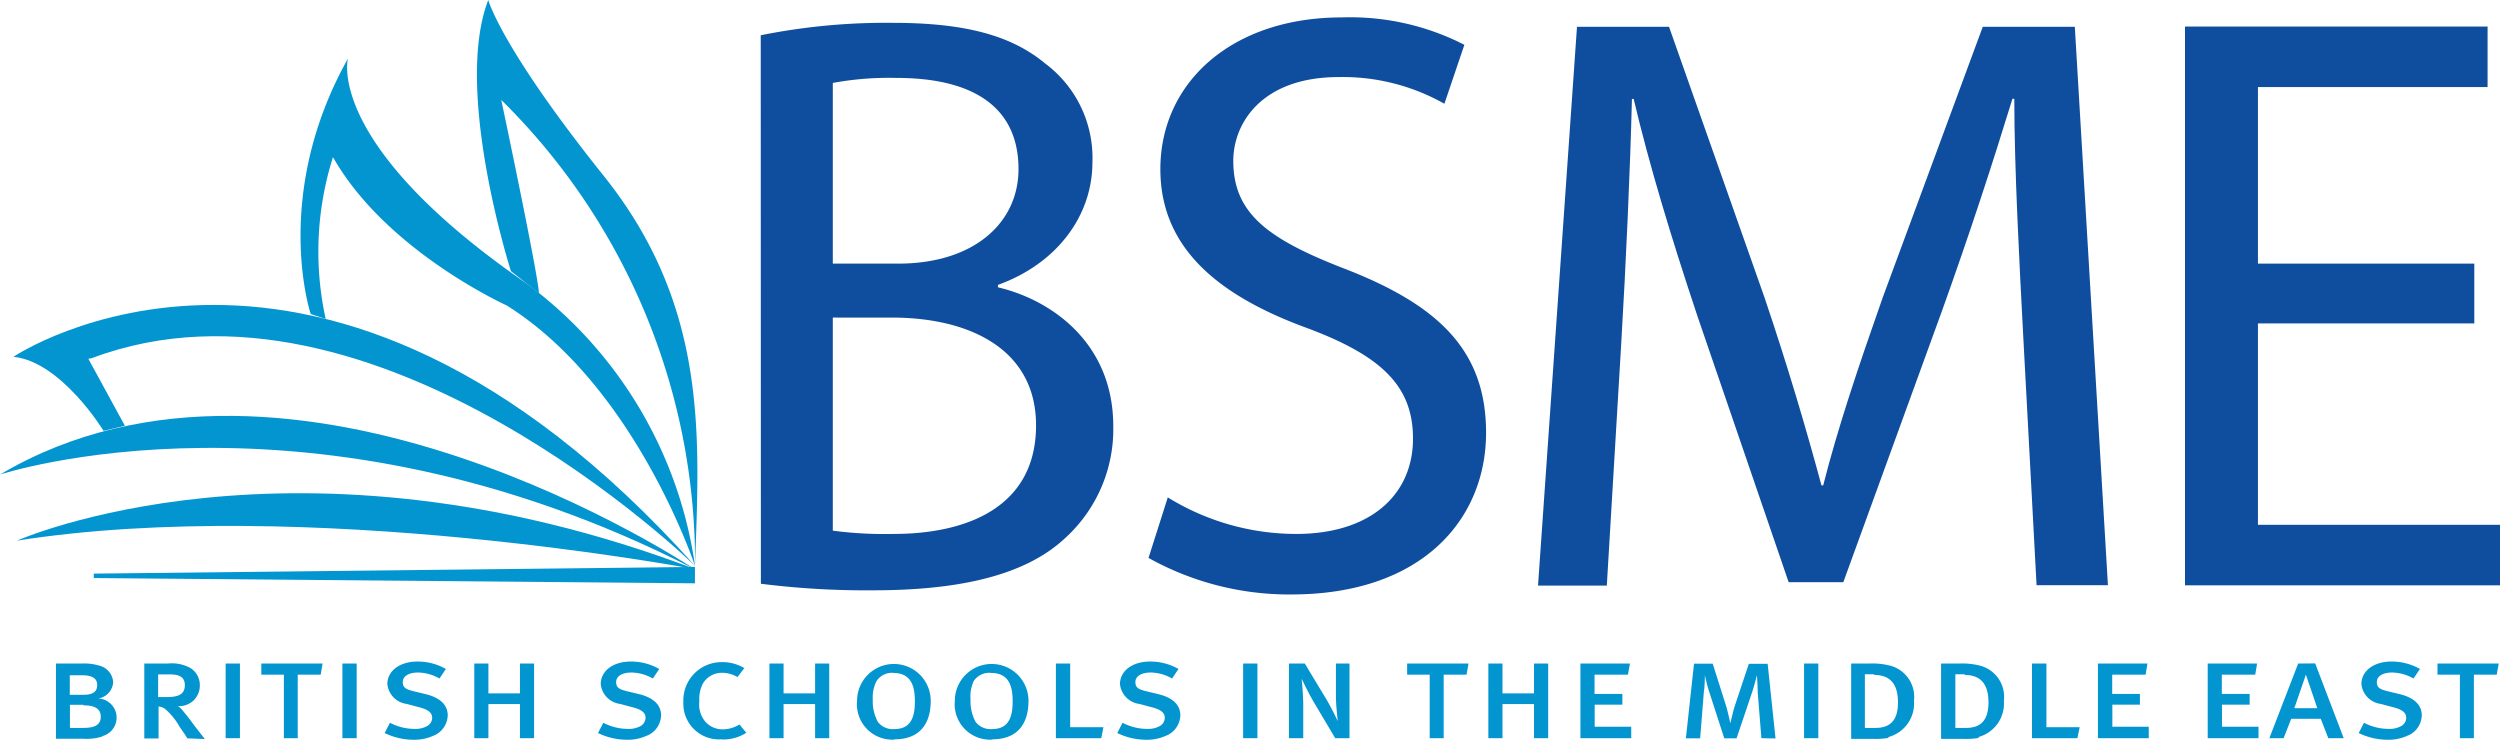 <svg xmlns="http://www.w3.org/2000/svg" viewBox="0 0 175.16 51.83"><defs><style>.cls-1{fill:#0395d0;}.cls-2{fill:#0f4e9e;}</style></defs><title>Header Logo</title><g id="Layer_2" data-name="Layer 2"><g id="Layer_1-2" data-name="Layer 1"><path class="cls-1" d="M48.71,39.88s-27.37-5.18-47.52-2c0,0,19.47-8.67,47.52,2"></path><path class="cls-1" d="M48.67,39.88S20.6,21.05,0,33.25c0,0,21.72-7.19,48.67,6.63"></path><path class="cls-1" d="M7.26,30.19S4.29,25.33.94,25c0,0,21.57-14.58,47.77,14.66,0,0-22.48-22-42.27-14.57l-.25.05,2.56,4.69Z"></path><path class="cls-1" d="M21.77,22S19,13.71,24.38,4.1c0,0-1.66,6,12.54,15.78A29.82,29.82,0,0,1,48.7,39.67S44.55,27.07,35.5,21.4c0,0-8.44-3.81-12.17-10.39a21.91,21.91,0,0,0-.51,11.34Z"></path><path class="cls-1" d="M35.8,19S31.75,6.34,34.21,0c0,0,.87,3.28,8,12.21C49.67,21.45,49,30.68,48.7,39.56A45.53,45.53,0,0,0,35.12,7s2.57,12.15,2.64,13.54Z"></path><path class="cls-1" d="M6.57,40.5v-.31l42.12-.47s0,1.11,0,1.15Z"></path><path class="cls-1" d="M5.85,49.38H4.9V51h.93c.58,0,1.23-.09,1.23-.78s-.64-.8-1.21-.8m-.1-2.11H4.89v1.37h.92c.53,0,1-.1,1-.69s-.59-.68-1.08-.68m1.39,4.31a3.78,3.78,0,0,1-1.29.14H3.92V46.49H5.7a3.64,3.64,0,0,1,1.23.14,1.28,1.28,0,0,1,1,1.17,1.24,1.24,0,0,1-1.05,1.14,1.34,1.34,0,0,1,.31,2.63"></path><path class="cls-1" d="M11.69,47.25h-.61v1.59h.54c.64,0,1.33-.06,1.33-.83s-.7-.76-1.26-.76m1.43,4.48c-.15-.27-.34-.52-.53-.8a4.68,4.68,0,0,0-1-1.24.89.89,0,0,0-.48-.19v2.24h-1V46.49h1.65a2.69,2.69,0,0,1,1.59.32A1.4,1.4,0,0,1,14,48a1.43,1.43,0,0,1-1.54,1.47,1.32,1.32,0,0,1,.28.24c.17.21.5.59.78,1l.83,1.07Z"></path><rect class="cls-1" x="15.81" y="46.49" width="1" height="5.23"></rect><polygon class="cls-1" points="18.31 46.49 18.31 47.27 19.89 47.27 19.89 51.72 20.86 51.72 20.86 47.27 22.47 47.27 22.6 46.49 18.31 46.49"></polygon><rect class="cls-1" x="23.99" y="46.49" width="1" height="5.23"></rect><path class="cls-1" d="M30.4,51.53a3.18,3.18,0,0,1-1.45.3,4.7,4.7,0,0,1-2-.47l.37-.72a3.76,3.76,0,0,0,1.72.43,1.69,1.69,0,0,0,.83-.17.68.68,0,0,0,.41-.6c0-.38-.29-.6-1-.77l-.78-.21a1.56,1.56,0,0,1-1.36-1.39c0-.93.88-1.58,2.1-1.58a4,4,0,0,1,2,.52l-.45.67a3.08,3.08,0,0,0-1.5-.42c-.64,0-1.07.25-1.07.67s.25.52.88.67l.75.18c.79.2,1.52.62,1.52,1.49a1.6,1.6,0,0,1-.93,1.39"></path><polygon class="cls-1" points="36.43 46.49 36.43 48.58 34.22 48.58 34.22 46.49 33.23 46.49 33.23 51.72 34.22 51.72 34.22 49.33 36.43 49.33 36.43 51.72 37.42 51.72 37.42 46.49 36.43 46.49"></polygon><path class="cls-1" d="M45.35,51.53a3.18,3.18,0,0,1-1.45.3,4.7,4.7,0,0,1-2-.47l.37-.72a3.76,3.76,0,0,0,1.72.43,1.69,1.69,0,0,0,.83-.17.68.68,0,0,0,.41-.6c0-.38-.29-.6-1-.77l-.78-.21a1.56,1.56,0,0,1-1.36-1.39c0-.93.88-1.58,2.1-1.58a4,4,0,0,1,2,.52l-.45.67a3.08,3.08,0,0,0-1.5-.42c-.64,0-1.07.25-1.07.67s.25.52.88.67l.75.18c.79.2,1.52.62,1.52,1.49a1.6,1.6,0,0,1-.93,1.39"></path><path class="cls-1" d="M50.55,51.8a2.5,2.5,0,0,1-2.67-2.62,2.68,2.68,0,0,1,2.71-2.79,3,3,0,0,1,1.56.42l-.48.63a2.06,2.06,0,0,0-1.06-.3,1.54,1.54,0,0,0-1.35.73A2.32,2.32,0,0,0,49,49.12a1.87,1.87,0,0,0,.44,1.47,1.62,1.62,0,0,0,1.23.51,2.24,2.24,0,0,0,1.14-.34l.48.58a3,3,0,0,1-1.71.47"></path><polygon class="cls-1" points="57.11 46.49 57.11 48.58 54.9 48.58 54.9 46.49 53.91 46.49 53.91 51.72 54.9 51.72 54.9 49.33 57.11 49.33 57.11 51.72 58.1 51.72 58.1 46.49 57.11 46.49"></polygon><path class="cls-1" d="M62.59,47.14a1.32,1.32,0,0,0-1.16.55A2.48,2.48,0,0,0,61.15,49a3.06,3.06,0,0,0,.35,1.57,1.31,1.31,0,0,0,1.18.51c1.23,0,1.42-1,1.42-1.93s-.17-2-1.51-2m.08,4.67a2.48,2.48,0,0,1-2.62-2.72,2.58,2.58,0,1,1,5.16,0c0,1.58-.74,2.7-2.54,2.7"></path><path class="cls-1" d="M69.4,47.14a1.32,1.32,0,0,0-1.16.55A2.48,2.48,0,0,0,68,49a3.06,3.06,0,0,0,.35,1.57,1.31,1.31,0,0,0,1.18.51c1.23,0,1.42-1,1.42-1.93s-.17-2-1.51-2m.08,4.67a2.48,2.48,0,0,1-2.62-2.72,2.58,2.58,0,1,1,5.16,0c0,1.58-.74,2.7-2.54,2.7"></path><polygon class="cls-1" points="73.98 46.49 73.98 51.72 77.16 51.72 77.31 50.95 74.98 50.95 74.98 46.49 73.98 46.49"></polygon><path class="cls-1" d="M81.73,51.53a3.18,3.18,0,0,1-1.45.3,4.7,4.7,0,0,1-2-.47l.37-.72a3.76,3.76,0,0,0,1.72.43,1.69,1.69,0,0,0,.83-.17.68.68,0,0,0,.41-.6c0-.38-.29-.6-1-.77l-.78-.21a1.56,1.56,0,0,1-1.36-1.39c0-.93.88-1.58,2.1-1.58a4,4,0,0,1,2,.52l-.45.67a3.08,3.08,0,0,0-1.5-.42c-.64,0-1.07.25-1.07.67s.25.52.88.67l.75.18c.8.2,1.52.62,1.52,1.49a1.6,1.6,0,0,1-.93,1.39"></path><rect class="cls-1" x="87.1" y="46.49" width="1" height="5.23"></rect><path class="cls-1" d="M93.55,51.72,92,49.11c-.31-.52-.8-1.55-.8-1.55s.1,1,.11,1.66l0,2.5h-1V46.49h1.11l1.59,2.64c.32.54.72,1.4.72,1.4s-.12-1-.13-1.6l0-2.44h.95v5.23Z"></path><polygon class="cls-1" points="98.59 46.49 98.59 47.27 100.17 47.27 100.17 51.72 101.15 51.72 101.15 47.27 102.75 47.27 102.89 46.49 98.59 46.49"></polygon><polygon class="cls-1" points="107.48 46.49 107.48 48.58 105.27 48.58 105.27 46.49 104.28 46.49 104.28 51.72 105.27 51.72 105.27 49.33 107.48 49.33 107.48 51.72 108.47 51.72 108.47 46.49 107.48 46.49"></polygon><polygon class="cls-1" points="110.73 46.49 110.73 51.72 114.29 51.72 114.29 50.92 111.73 50.92 111.73 49.37 113.67 49.37 113.67 48.62 111.72 48.62 111.72 47.27 114.06 47.27 114.2 46.49 110.73 46.49"></polygon><path class="cls-1" d="M123.41,51.72l-.26-3.25c0-.41-.05-1.14-.05-1.16s-.19.73-.32,1.13l-1.11,3.29h-.86l-1.06-3.27a10.19,10.19,0,0,1-.3-1.17s0,.77-.07,1.17l-.26,3.27h-1l.57-5.23H120l.95,3c.11.37.27,1.12.28,1.16s.18-.78.3-1.15l1-3h1.32l.55,5.23Z"></path><rect class="cls-1" x="126.4" y="46.49" width="1" height="5.23"></rect><path class="cls-1" d="M131.31,47.24h-.65V51h.76c1.17,0,1.56-.72,1.56-1.78s-.36-1.93-1.67-1.93m1,4.41a5.13,5.13,0,0,1-1,.07h-1.61V46.49h1.24a5.08,5.08,0,0,1,1.57.17,2.26,2.26,0,0,1,1.59,2.44,2.43,2.43,0,0,1-1.79,2.54"></path><path class="cls-1" d="M137.66,47.24H137V51h.76c1.17,0,1.56-.72,1.56-1.78s-.36-1.93-1.67-1.93m1,4.41a5.13,5.13,0,0,1-1,.07H136V46.49h1.24a5.07,5.07,0,0,1,1.57.17,2.26,2.26,0,0,1,1.59,2.44,2.43,2.43,0,0,1-1.79,2.54"></path><polygon class="cls-1" points="142.37 46.49 142.37 51.72 145.55 51.72 145.71 50.95 143.38 50.95 143.38 46.49 142.37 46.49"></polygon><polygon class="cls-1" points="146.99 46.49 146.99 51.72 150.55 51.72 150.55 50.92 148 50.92 148 49.37 149.93 49.37 149.93 48.62 147.99 48.62 147.99 47.27 150.33 47.27 150.46 46.49 146.99 46.49"></polygon><polygon class="cls-1" points="154.68 46.49 154.68 51.72 158.24 51.72 158.24 50.92 155.68 50.92 155.68 49.37 157.62 49.37 157.62 48.62 155.67 48.62 155.67 47.27 158.01 47.27 158.14 46.49 154.68 46.49"></polygon><path class="cls-1" d="M161.56,47.27l.8,2.35h-1.61Zm-.54-.78L159,51.72h1l.53-1.36h2.07l.53,1.36h1.08l-2-5.24Z"></path><path class="cls-1" d="M168.71,51.53a3.18,3.18,0,0,1-1.45.3,4.7,4.7,0,0,1-2-.47l.37-.72a3.76,3.76,0,0,0,1.72.43,1.68,1.68,0,0,0,.83-.17.68.68,0,0,0,.41-.6c0-.38-.29-.6-1-.77l-.78-.21a1.56,1.56,0,0,1-1.36-1.39c0-.93.88-1.58,2.1-1.58a4,4,0,0,1,2,.52l-.45.67a3.07,3.07,0,0,0-1.5-.42c-.64,0-1.07.25-1.07.67s.25.52.88.67l.75.18c.79.2,1.52.62,1.52,1.49a1.59,1.59,0,0,1-.93,1.39"></path><polygon class="cls-1" points="170.78 46.49 170.78 47.27 172.35 47.27 172.35 51.72 173.33 51.72 173.33 47.27 174.93 47.27 175.07 46.49 170.78 46.49"></polygon><path class="cls-2" d="M58.35,37.18a27.73,27.73,0,0,0,4.24.23c5.23,0,10-1.92,10-7.61,0-5.29-4.59-7.55-10.11-7.55H58.35Zm0-18.71h4.59c5.29,0,8.42-2.85,8.42-6.62,0-4.53-3.43-6.39-8.54-6.39a21.71,21.71,0,0,0-4.47.35Zm-5.05-16a44.43,44.43,0,0,1,9.24-.87c5.05,0,8.31.87,10.69,2.85a8.25,8.25,0,0,1,3.31,6.91c0,3.83-2.56,7.14-6.62,8.6v.17C73.63,21,78,24,78,29.86a10.3,10.3,0,0,1-3.37,7.84c-2.67,2.5-7.09,3.66-13.48,3.66a58.91,58.91,0,0,1-7.84-.46Z"></path><path class="cls-2" d="M81.82,34.85a17.14,17.14,0,0,0,9,2.56C96,37.41,99,34.68,99,30.73c0-3.6-2.09-5.75-7.38-7.73C85.25,20.68,81.3,17.31,81.3,11.85,81.3,5.75,86.35,1.22,94,1.22a17.55,17.55,0,0,1,8.6,1.92l-1.4,4.13A14.47,14.47,0,0,0,93.79,5.4c-5.34,0-7.38,3.19-7.38,5.87,0,3.66,2.38,5.46,7.78,7.55,6.62,2.56,9.93,5.75,9.93,11.5,0,6-4.41,11.33-13.65,11.33a20.22,20.22,0,0,1-10-2.56Z"></path><path class="cls-2" d="M141.77,23.82c-.29-5.46-.64-12.08-.64-16.9H141c-1.39,4.53-3,9.47-4.94,14.87l-6.91,19h-3.83l-6.39-18.64c-1.86-5.58-3.37-10.57-4.47-15.22h-.12c-.12,4.88-.41,11.39-.76,17.31l-1,16.79h-4.82l2.73-39.15h6.45l6.68,18.94c1.63,4.82,2.9,9.12,4,13.19h.12c1-3.95,2.44-8.25,4.18-13.19l7-18.94h6.45L147.69,41h-5Z"></path><polygon class="cls-2" points="153.09 1.86 153.09 41.01 175.16 41.01 175.16 36.77 158.2 36.77 158.2 22.66 173.36 22.66 173.36 18.47 158.2 18.47 158.2 6.1 174.29 6.1 174.29 1.86 153.09 1.86"></polygon></g></g></svg>